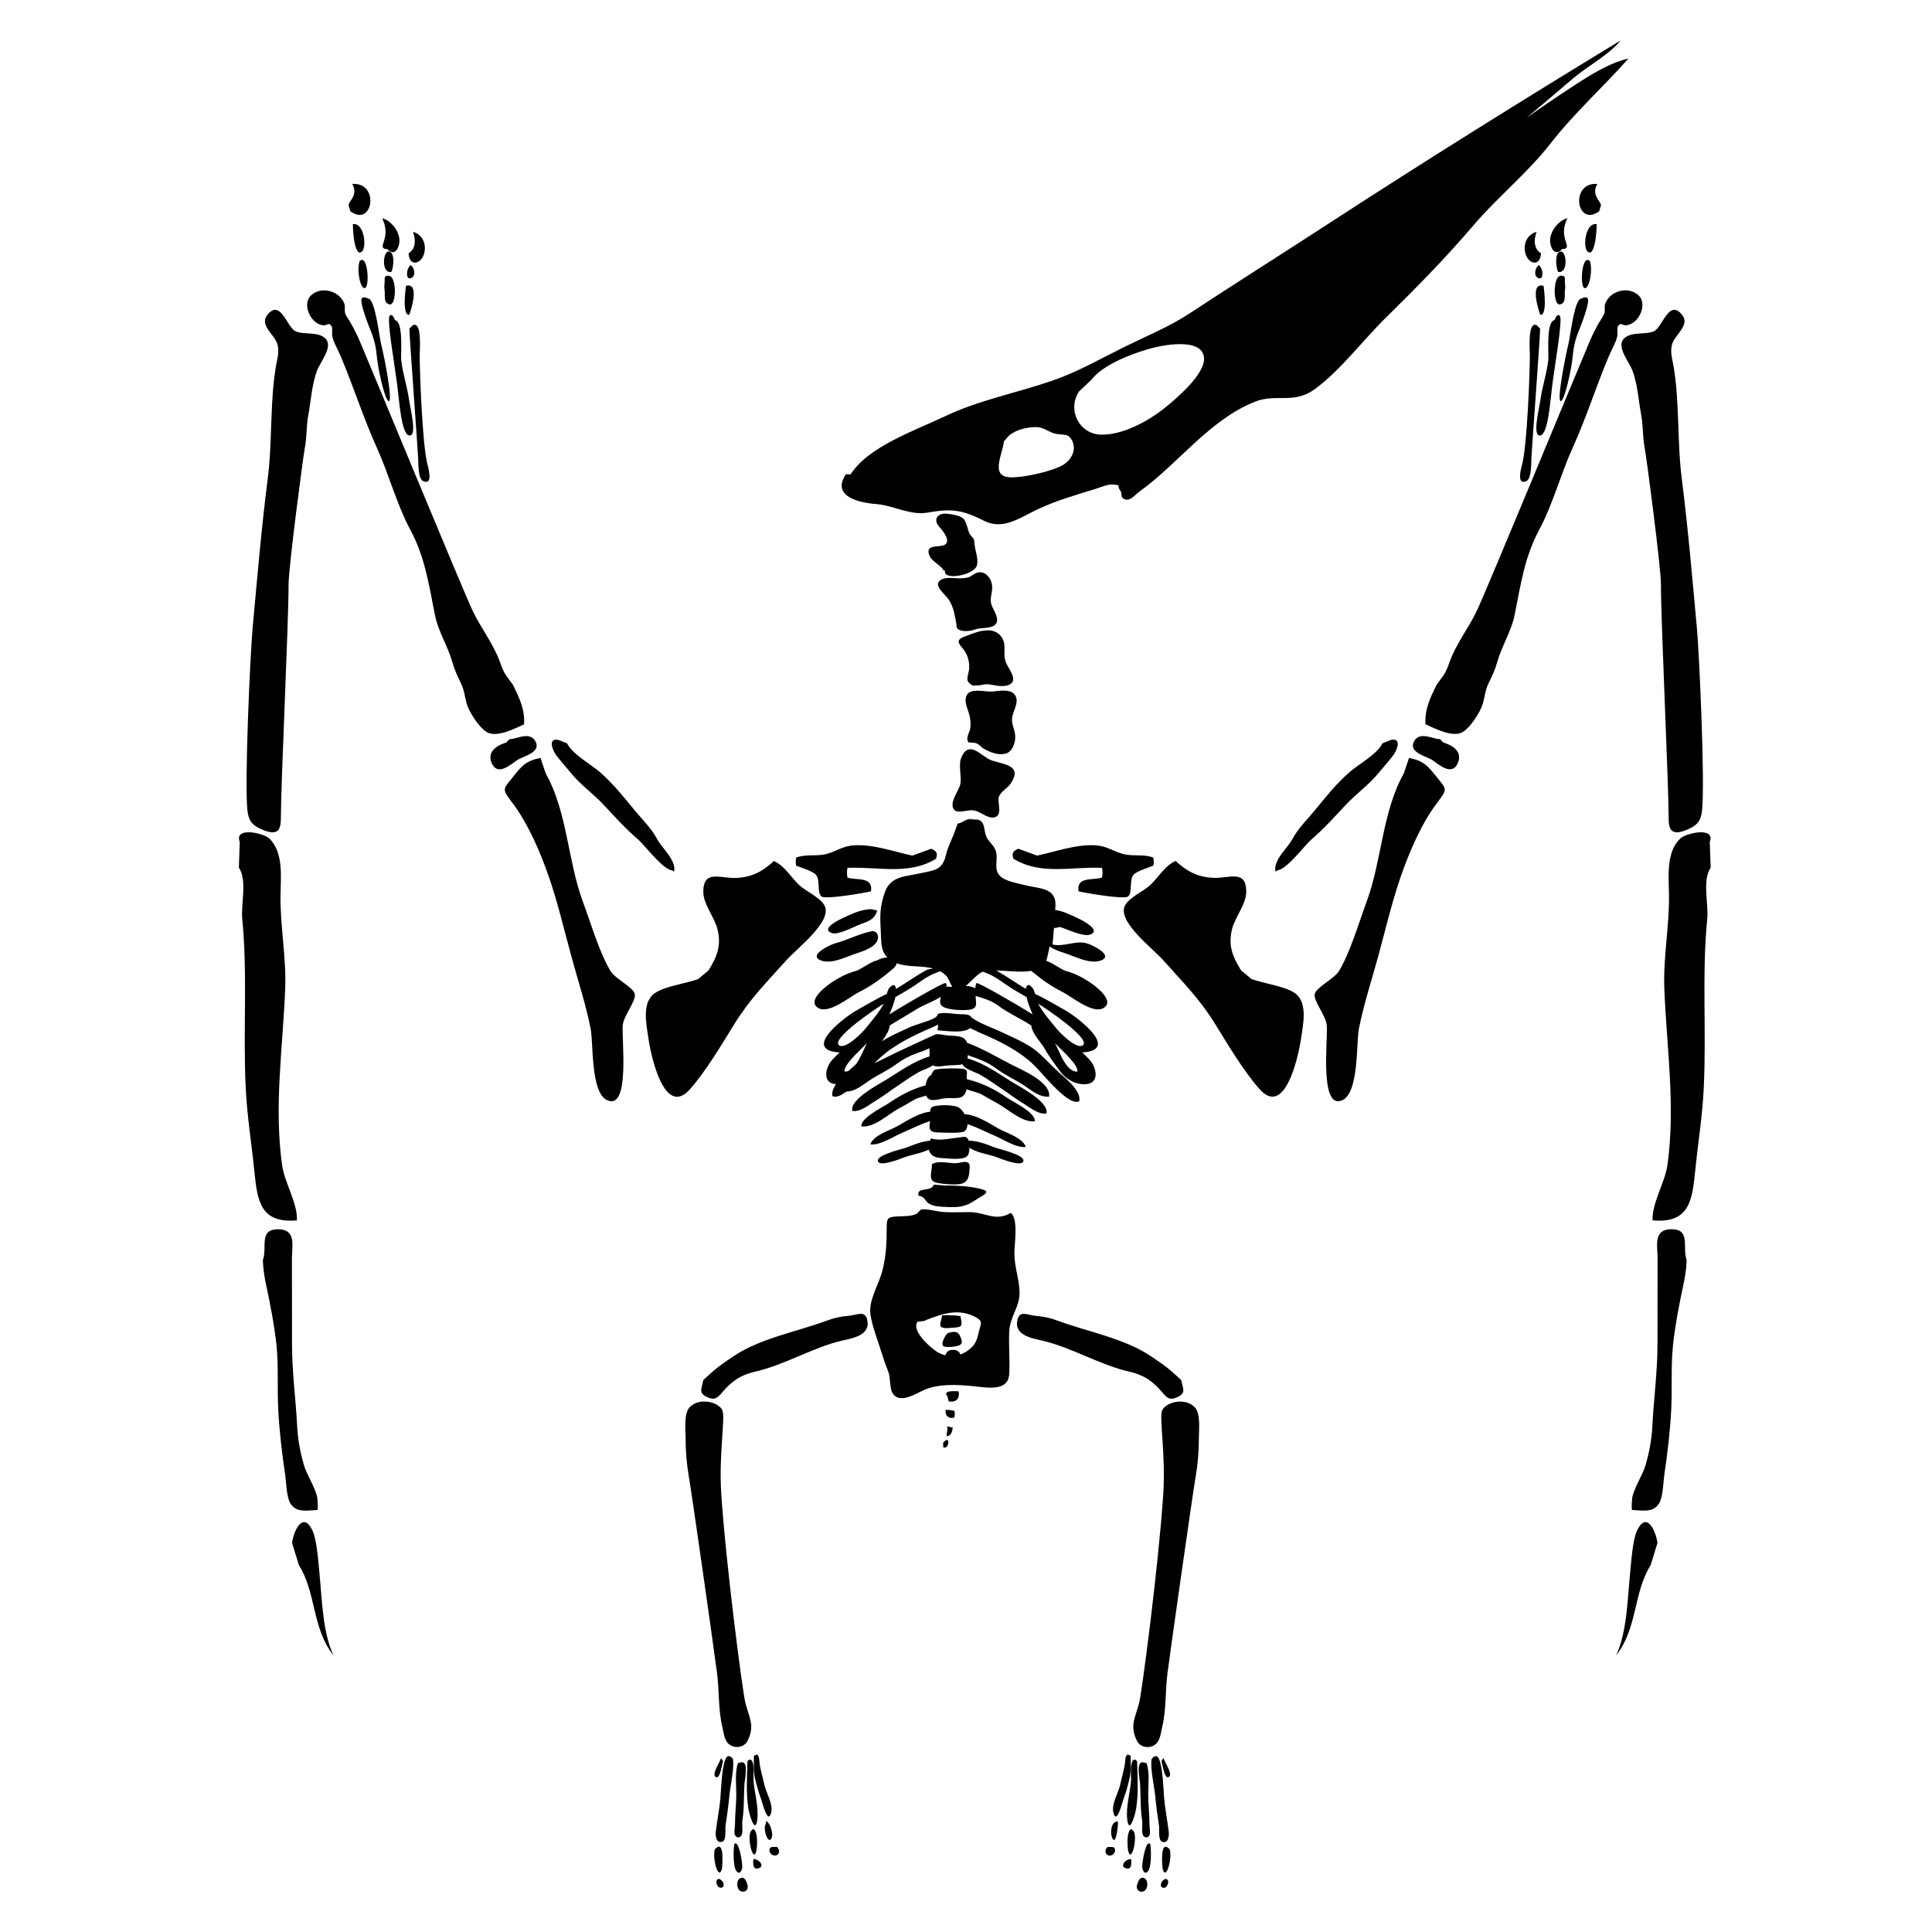<?xml version="1.0" encoding="UTF-8"?>
<!-- Uploaded to: ICON Repo, www.iconrepo.com, Generator: ICON Repo Mixer Tools -->
<svg fill="#000000" width="800px" height="800px" version="1.1" viewBox="144 144 512 512" xmlns="http://www.w3.org/2000/svg">
 <g>
  <path d="m354.98 373.4c-0.137-0.699-0.117-1.43 0.012-2.125 2.508-1.012 5.457-0.246 8.117-0.984 2.719-0.754 4.195-2.086 7.246-2.273 5.144-0.312 10.609 1.703 15.441 2.727l4.992-1.82c1.246 0.555 1.832 1.008 1.281 2.644-7.227 4.449-15.305 2.062-23.469 2.418-0.188 0.715-0.203 1.867 0 2.59 2.41 0.781 6.82-0.379 6.219 3.629-1.703 0.414-11.996 2.238-13.129 1.367-1.215-0.934-0.258-4.254-1.43-5.734-0.742-0.938-4.144-1.973-5.281-2.438zm-28.109 59.227c4.316-4.906 8.289-11.68 11.805-17.34 4.098-6.609 8.457-10.922 13.637-16.73 2.953-3.316 12.328-10.332 10.207-14.547-1.102-2.188-5.066-3.844-6.812-5.531-2.176-2.106-3.797-5.043-6.609-6.301-2.988 2.762-5.875 4.328-10.09 4.484-4.16 0.156-8.605-2.273-8.629 3.637-0.012 3.34 2.934 6.695 3.742 9.879 1.137 4.465-0.172 7.445-2.367 11.004l-2.727 2.277c-3.144 1.176-8.656 1.867-11.352 3.637-3.691 2.414-2.418 8.16-1.809 12.262 0.77 5.176 4.348 20.828 11.004 13.27zm-14.629-25.098c-0.262-1.879-5.231-4.098-6.488-6.254-3.023-5.144-5.09-12.41-7.269-18.262-4.039-10.867-4.133-23.895-9.875-34.074l-1.367-4.086c-3.863 0.785-4.988 2.09-7.266 4.992-2.766 3.527-3.094 3.055 0.004 7.18 4.004 5.332 7.152 12.711 9.418 19.176 2.379 6.797 4.152 14.43 6.039 21.312 1.754 6.402 3.738 12.445 5.074 19 0.781 3.848-0.059 17.094 4.438 19.07 6.106 2.695 3.742-16.227 4.086-19.887 0.242-2.512 3.461-6.324 3.207-8.168zm9.926-32.863c0.035 0 0.422 0.348 0.453 0.367 0.734-2.957-3.133-6.188-4.438-8.605-1.688-3.125-3.75-4.957-6.016-7.719-2.91-3.543-5.629-6.961-9.07-9.996-2.457-2.168-7.402-4.812-8.816-7.719l-2.273-0.906c-2.992-0.613-1.477 2.902-0.621 4.039 1.164 1.547 2.57 3.062 3.797 4.594 2.559 3.199 5.996 5.562 8.844 8.621 2.973 3.18 5.769 6.293 9.09 9.148 1.801 1.543 6.531 7.992 9.051 8.176zm-36.332-34.305c-1.531-2.68-5.32-0.316-6.766-0.504l-0.906 0.91c-2.324 0.719-5.188 2.316-3.863 5.453 1.457 3.426 4.711 0.691 6.59-0.68 1.566-1.16 6.754-2.012 4.945-5.18zm-2.949-4.402c0.238-3.988-1.25-6.977-2.91-10.402l-1.812-2.5c-0.855-1.199-1.246-2.469-1.758-3.859-1.805-4.816-4.918-8.676-7.098-13.23-2.613-5.457-26.215-62.746-30.023-71.695-0.711-1.664-1.527-3.246-2.398-4.766-0.473-0.836-1.113-1.582-1.414-2.508-0.242-0.754 0.051-1.758-0.215-2.5-1.16-3.25-5.742-4.727-8.59-2.434-2.949 2.371-0.293 7.801 2.902 8.137 1.293 0.137 1.41-0.938 2.277 0.211 0.344 0.457 0.082 2.133 0.215 2.734 0.402 1.773 1.496 3.508 2.215 5.219 3.426 8.117 5.965 16.277 9.594 24.289 3.203 7.059 5.211 14.895 8.902 21.809 3.953 7.402 4.891 14.637 6.535 22.707 0.84 4.141 3.426 8.207 4.555 12.258 0.594 2.133 1.34 3.68 2.312 5.684 0.887 1.828 0.977 3.523 1.531 5.453 0.609 2.125 3.543 6.781 5.738 7.668 2.656 1.055 6.957-1.148 9.441-2.273zm-41.285-112.82s-1.586-0.91-1.82 0.223c-0.227 1.137 1.355 5.629 2.43 8.227 0.992 2.402 1.43 4.394 1.664 6.977 0.289 3.215 2.152 11.773 3.176 11.738 1.023-0.031-0.977-10.777-2.102-15.371-0.457-1.883-1.547-11.688-3.348-11.793zm7.035 5.68s-0.57-1.93-1.367-1.137c-0.789 0.797 1.145 12.035 1.93 17.828 0.574 4.223 1.113 13.73 3.289 13.898 2.18 0.176 0.211-7.074-0.223-10.273-0.344-2.504-1.977-7.918-1.977-10.445 0.012-2.723 0.461-9.535-1.652-9.871zm4.766 1.359-0.906 0.906c0.105 3.758 2.125 30.48 2.324 34.465 0.059 1.23-0.086 5.324 1.355 5.961 2.676 1.18 1.352-3.492 1.09-4.488-1.367-5.273-2.047-24.762-2.047-28.898 0.004-1.488 0.66-9.07-1.816-7.945zm-12.699-9.836c1.238-0.273 0.84-7.934-0.922-7.426-0.488 0.141-0.453 0.227-0.453 0.227-0.879 2.375 0.137 7.477 1.375 7.199zm-3.188-16.957s0.02 6.074 1.484 7.445c2.492 0.988 1.988-7.949-1.484-7.445zm-0.684-3.41c6.035 4.457 7.883-7.785 0.488-7.231 1.785 2.918-1.059 4.734-0.941 5.644zm9.703 24.359c1.98 1.551 2.168-2.535 2.102-3.691-0.055-1.027-0.332-3.719-1.867-3.586-1.16 0.102-0.715 0.91-0.852 1.785 0.066 0.211 0.098 0.473 0.105 0.77l-0.105-0.766c0 0.012 0 0.016-0.004 0.023-0.105 0.613-0.082 1.797 0.066 2.523-0.059 1.227-0.059 2.469 0.555 2.941zm-0.621-5.508 0.004 0.016c0-0.012 0-0.012-0.004-0.016zm-0.449-9.988c-0.344 1.367 1.133 1.133 1.133 1.133 2.156 2.43 3.559-0.84 3.195-2.949-0.398-2.312-2.223-4.516-4.508-5.203 1.68 3.637 0.516 5.652 0.18 7.019zm6.996 18.582c0.508-1.367 2.832-8.641-0.867-7.684-0.004-0.004-1.188 8.012 0.867 7.684zm0.781-9.895c1.043-0.672 0.457-2.969-0.52-3.246l-0.453 0.68c-0.574 0.844-0.73 3.66 0.973 2.566zm3.176-6.422c0.629-2.422-0.465-5.004-2.973-5.652 1.559 4.402-1.168 5.652-1.168 5.652 0.148 3.637 3.348 3.012 4.141 0zm-8.668 4.926c0.574-1.367 0.945-5.211-0.699-5.379-1.648-0.172-2.016 6.074 0.699 5.379zm-34.082 147.9c4.328 1.77 4.769-0.371 4.769-3.406 0-8.746 2.039-51.445 2.039-61.762 0-4.363 3.797-33.379 4.312-36.109 0.543-2.871 0.387-5.828 0.91-8.629 0.734-3.965 0.934-8.113 2.316-11.809 0.852-2.277 4.332-6.34 2.273-8.457-1.965-2.016-5.699-0.926-7.996-1.988-2.266-1.047-3.93-8.68-7.43-4.336-2.137 2.648 1.605 5.043 2.504 7.394 0.836 2.195 0.098 4.219-0.281 6.449-0.543 3.285-0.812 6.609-0.988 9.934-0.352 6.539-0.312 13.113-1.145 19.617-1.668 13.074-2.781 26.312-4 39.508-0.641 6.891-2.188 41.031-1.387 48.379 0.305 2.754 1.156 4.012 4.102 5.215zm9.012 103.48c0.246-4.434-3.273-10.012-3.914-14.57-2.203-15.586 0.18-31.188 0.805-46.684 0.344-8.457-1.367-16.777-1.234-25.148 0.082-4.656 0.812-11.227-3.004-14.82-1.5-1.422-9.344-3.199-7.801 0.922l-0.227 6.812c2.281 3.535 0.488 9.488 0.898 13.645 1.438 14.59 0.168 29.977 0.922 44.945 0.367 7.375 1.562 14.629 2.273 21.805 0.805 8.133 1.672 13.902 11.281 13.094zm5.453 76.754c0.195-0.984 0.031-2.039-0.035-3.012-0.141-2.16-2.836-6.402-3.508-8.73-1.023-3.543-1.656-6.797-1.84-10.445-0.379-7.488-1.367-14.254-1.367-21.793 0-7.578-0.02-15.16-0.02-22.73 0-3.18 1.23-7.664-3.606-7.691-5.297-0.047-2.863 4.871-4.09 8.168 0 0 0 2.727 0.906 6.82 0.91 4.09 2.227 11.02 2.715 15.891 0.559 5.648 0.145 11.492 0.465 17.262 0.309 5.617 0.988 11.348 1.805 16.816 0.289 1.879 0.379 6.121 1.387 7.691 1.594 2.481 4.043 1.91 7.188 1.754zm-1.293 5.516c-2.398-5.113-4.836-0.629-5.453 3.184l1.82 5.906c4.606 7.316 3.457 16.691 9.141 23.902-2.848-6.156-3.008-14.699-3.68-21.633-0.273-2.773-0.695-8.945-1.828-11.359zm216.11-168.11c1.211-0.934 0.25-4.254 1.426-5.734 0.734-0.938 4.144-1.969 5.285-2.438 0.133-0.699 0.105-1.43-0.012-2.125-2.508-1.012-5.461-0.246-8.117-0.984-2.715-0.754-4.195-2.086-7.246-2.273-5.144-0.312-10.605 1.703-15.441 2.727l-4.992-1.82c-1.25 0.555-1.828 1.008-1.285 2.644 7.231 4.449 15.301 2.062 23.461 2.418 0.188 0.715 0.207 1.867 0 2.59-2.41 0.781-6.82-0.379-6.219 3.629 1.707 0.414 12.012 2.238 13.141 1.367zm44.027 25.496c-2.695-1.762-8.219-2.449-11.355-3.633l-2.727-2.277c-2.207-3.559-3.5-6.539-2.379-11.004 0.816-3.184 3.758-6.539 3.75-9.879-0.023-5.906-4.473-3.481-8.637-3.637-4.223-0.156-7.106-1.723-10.086-4.484-2.82 1.258-4.438 4.195-6.609 6.301-1.742 1.688-5.707 3.352-6.812 5.531-2.125 4.207 7.25 11.23 10.203 14.547 5.176 5.809 9.539 10.125 13.633 16.73 3.516 5.664 7.492 12.445 11.812 17.34 6.648 7.559 10.227-8.086 11.004-13.289 0.609-4.078 1.891-9.82-1.797-12.246zm30.426-62.215-1.367 4.086c-5.754 10.184-5.84 23.207-9.883 34.074-2.176 5.856-4.242 13.121-7.262 18.262-1.266 2.156-6.227 4.375-6.488 6.254-0.258 1.844 2.969 5.656 3.203 8.16 0.336 3.668-2.012 22.582 4.09 19.887 4.504-1.984 3.668-15.219 4.445-19.07 1.328-6.555 3.32-12.594 5.074-19 1.891-6.883 3.668-14.516 6.035-21.312 2.262-6.457 5.406-13.844 9.418-19.176 3.098-4.121 2.769-3.652 0.012-7.18-2.297-2.891-3.426-4.199-7.277-4.984zm-16.789 12.484c2.84-3.055 6.277-5.422 8.836-8.621 1.238-1.531 2.637-3.047 3.809-4.594 0.855-1.137 2.379-4.656-0.621-4.039l-2.273 0.906c-1.41 2.906-6.359 5.551-8.828 7.719-3.438 3.031-6.152 6.453-9.062 9.996-2.262 2.762-4.316 4.594-6.012 7.719-1.309 2.418-5.176 5.652-4.438 8.605 0.031-0.02 0.414-0.367 0.453-0.367 2.519-0.18 7.246-6.629 9.047-8.176 3.32-2.859 6.109-5.969 9.09-9.148zm25.867-16.574-0.91-0.91c-1.449 0.188-5.238-2.176-6.769 0.504-1.805 3.168 3.375 4.019 4.941 5.176 1.879 1.371 5.141 4.106 6.594 0.68 1.344-3.133-1.535-4.731-3.856-5.449zm46.32-110.36c0.875-1.148 0.984-0.07 2.277-0.211 3.203-0.336 5.848-5.762 2.906-8.137-2.84-2.293-7.441-0.812-8.594 2.434-0.262 0.734 0.023 1.742-0.215 2.5-0.301 0.926-0.941 1.676-1.414 2.508-0.867 1.523-1.688 3.102-2.394 4.766-3.812 8.953-27.414 66.242-30.039 71.695-2.176 4.559-5.285 8.414-7.082 13.23-0.523 1.391-0.906 2.66-1.762 3.859l-1.812 2.5c-1.668 3.43-3.144 6.414-2.91 10.402 2.488 1.129 6.797 3.332 9.441 2.262 2.195-0.887 5.129-5.543 5.738-7.668 0.555-1.93 0.648-3.621 1.535-5.453 0.973-2 1.727-3.551 2.312-5.684 1.133-4.051 3.707-8.117 4.566-12.258 1.633-8.07 2.578-15.305 6.523-22.707 3.703-6.918 5.699-14.75 8.906-21.809 3.637-8.012 6.172-16.172 9.594-24.289 0.727-1.707 1.812-3.445 2.211-5.219 0.133-0.594-0.137-2.266 0.211-2.723zm-15.207 19.91c1.012 0.035 2.883-8.523 3.168-11.738 0.23-2.59 0.672-4.578 1.668-6.977 1.066-2.602 2.648-7.09 2.422-8.227-0.227-1.133-1.82-0.223-1.82-0.223-1.797 0.105-2.887 9.91-3.34 11.793-1.109 4.594-3.117 15.336-2.098 15.371zm-5.449 9.098c2.18-0.176 2.715-9.68 3.293-13.898 0.777-5.789 2.727-17.027 1.918-17.828-0.785-0.789-1.367 1.137-1.367 1.137-2.109 0.336-1.652 7.148-1.652 9.875 0 2.523-1.629 7.941-1.98 10.445-0.418 3.195-2.394 10.441-0.211 10.27zm-3.68 12.102c1.441-0.629 1.301-4.731 1.359-5.961 0.195-3.984 2.223-30.707 2.328-34.465l-0.91-0.906c-2.469-1.125-1.812 6.457-1.812 7.949 0 4.137-0.684 23.625-2.039 28.898-0.273 0.992-1.602 5.664 1.074 4.484zm16.844-58.359s0.031-0.086-0.453-0.227c-1.762-0.516-2.16 7.152-0.926 7.426 1.242 0.27 2.254-4.832 1.379-7.199zm1.824-9.766c-3.481-0.504-3.981 8.434-1.492 7.445 1.465-1.371 1.492-7.445 1.492-7.445zm1.129-4.996c0.109-0.906-2.727-2.731-0.945-5.644-7.394-0.555-5.543 11.688 0.492 7.231zm-9.531 20.477v-0.023l-0.105 0.766c0.012-0.297 0.047-0.559 0.105-0.77-0.133-0.875 0.312-1.684-0.852-1.785-1.535-0.133-1.809 2.559-1.867 3.586-0.066 1.152 0.117 5.246 2.106 3.691 0.613-0.48 0.609-1.715 0.551-2.938 0.137-0.723 0.168-1.91 0.062-2.527zm0-0.039c0 0.004 0 0.004-0.004 0.016h0.004zm-3.883-11.809c-0.359 2.109 1.043 5.379 3.195 2.949 0 0 1.48 0.23 1.148-1.133-0.352-1.367-1.516-3.379 0.172-7.023-2.285 0.691-4.109 2.894-4.516 5.207zm-2.668 20.402c2.051 0.328 0.875-7.684 0.875-7.684-3.703-0.961-1.383 6.32-0.875 7.684zm-0.262-13.137c-0.973 0.277-1.57 2.574-0.523 3.246 1.703 1.09 1.547-1.723 0.969-2.562zm-3.688-3.18c0.785 3.012 3.988 3.633 4.141 0 0 0-2.727-1.25-1.168-5.652-2.512 0.652-3.609 3.231-2.973 5.652zm9.363-0.453c-1.652 0.172-1.281 4.012-0.711 5.379 2.734 0.695 2.356-5.551 0.711-5.379zm19.023 31.562c1.387 3.699 1.582 7.844 2.324 11.809 0.523 2.801 0.363 5.758 0.91 8.629 0.52 2.731 4.312 31.746 4.312 36.109 0 10.316 2.039 53.016 2.039 61.762 0 3.031 0.438 5.168 4.769 3.406 2.949-1.203 3.797-2.465 4.09-5.211 0.801-7.352-0.734-41.488-1.375-48.379-1.223-13.195-2.344-26.441-4.004-39.508-0.828-6.504-0.781-13.074-1.148-19.617-0.18-3.32-0.441-6.644-0.988-9.934-0.363-2.231-1.117-4.258-0.281-6.449 0.902-2.352 4.637-4.746 2.504-7.394-3.5-4.344-5.164 3.289-7.441 4.336-2.293 1.062-6.035-0.023-7.992 1.988-2.051 2.117 1.426 6.176 2.281 8.453zm20.719 131.71-0.23-6.812c1.547-4.117-6.293-2.344-7.801-0.922-3.812 3.598-3.082 10.168-3.008 14.82 0.133 8.375-1.57 16.688-1.23 25.148 0.621 15.488 3.008 31.094 0.805 46.684-0.648 4.543-4.172 10.137-3.918 14.57 9.617 0.812 10.484-4.953 11.289-13.105 0.715-7.164 1.898-14.426 2.262-21.801 0.746-14.973-0.52-30.355 0.926-44.945 0.406-4.152-1.375-10.105 0.906-13.637zm-10.445 95.836c-4.84 0.031-3.613 4.516-3.613 7.691 0 7.57-0.031 15.156-0.031 22.73 0 7.543-0.984 14.309-1.359 21.793-0.188 3.664-0.816 6.902-1.84 10.445-0.672 2.328-3.367 6.578-3.512 8.73-0.059 0.961-0.23 2.019-0.031 3.012 3.148 0.156 5.598 0.727 7.184-1.762 1.008-1.578 1.113-5.824 1.387-7.703 0.816-5.473 1.5-11.199 1.797-16.816 0.312-5.762-0.102-11.613 0.473-17.25 0.488-4.887 1.805-11.812 2.715-15.898 0.91-4.086 0.91-6.816 0.91-6.816-1.219-3.293 1.215-8.203-4.078-8.156zm-9.086 79.922c-1.137 2.414-1.562 8.586-1.824 11.355-0.68 6.934-0.836 15.477-3.672 21.633 5.688-7.211 4.527-16.586 9.133-23.902l1.809-5.906c-0.609-3.809-3.051-8.293-5.445-3.18zm-169.8-148.49c2.711 1.492 5.219 3.324 7.871 4.883 0.109-0.945 0.578-1.578 1.691-0.352 0.371 0.414 0.559 1.02 0.711 1.648 0.059 0.031 0.105 0.059 0.168 0.09 2.727 1.289 5.203 2.805 7.836 4.266 2.488 1.371 13.77 9.586 5.977 11.023-0.492 0.09-0.973 0.125-1.465 0.137 0.699 0.66 1.367 1.34 2 2.023 1.688 1.82 2.625 5.836-0.562 6.348-2.984 0.473-5.844-1.289-7.488-3.582-1.328-1.855-2.832-3.797-3.91-5.785-0.812-1.492-3.367-4.016-3.535-6.125-2.273-1.477-4.977-2.762-7.269-4.227-2.082-1.34-2.434-2.188-7.473-3.598v0.266c0 1.055 0.5 2.41-0.516 3.019-1.367 0.828-5.629 0.395-7.129-0.012-1.996-0.539-1.953-1.664-1.582-3.062-1.934 1.293-4.602 2.133-6.586 3.394-2.293 1.465-4.684 2.75-6.961 4.227-0.105 1.359-1.109 2.856-2.047 4.168 2.207-1.414 4.82-2.519 7.16-3.621 2.316-1.098 7.578-2.121 7.578-3.496v-0.066c0-0.023 0.09-0.035 0.152-0.055 0.273-0.168 0.816-0.188 0.816-0.188 1.426-0.176 3.043 0.145 4.418 0.238 1.641 0.105 3.043-0.141 3.602 0.918 2.359 1.648 5.734 2.785 8.328 4.012 2.727 1.293 5.801 2.574 8.219 4.348 1.965 1.449 3.793 3.508 5.562 5.188 1.809 1.723 4.039 3.367 5.457 5.402 0.672 0.941 1.199 2.023 0.996 3.211-1.984 1.055-5.848-3.023-7.168-4.352-1.891-1.914-3.465-3.965-5.453-5.789-3.723-3.414-8.867-5.953-13.418-7.871-0.992-0.43-2.004-0.941-2.891-1.367-1.699 1.516-6.488 0.715-8.664 0.578 0.125-0.48 0.195-0.984 0.191-1.5-0.637 0.312-1.309 0.629-1.977 0.922-4.555 1.918-9.691 4.457-13.422 7.871-0.516 0.473-1.004 0.953-1.477 1.457 0.906-0.441 1.707-0.82 2.277-1.113 4.41-2.273 13.598-6.402 13.598-6.402 0.832-0.5 2.203 0.09 4.027 0.176 2.434 0.137 4.035 0.191 4.644 1.918 4.019 1.461 7.769 3.727 11.543 5.664 2.766 1.422 10.785 4.727 10.184 8.613-2.731 0.125-4.551-1.613-6.793-3.078-2.215-1.445-4.656-2.519-6.793-4.09-1.84-1.367-3.523-2.227-5.652-3.012-0.812-0.312-1.57-0.539-2.273-0.836-0.031 0.328-0.086 0.621-0.152 0.867 4.438 1.238 8.055 3.914 11.934 6.309 1.996 1.23 9.73 5.195 9.035 8.281-2.195 0.367-4.473-1.668-6.277-2.742-2.016-1.199-3.797-2.637-5.754-3.914-1.883-1.238-3.664-2.57-5.652-3.668-1.223-0.672-3.891-1.324-4.606-2.727-0.832 0.281-2.012 0.227-3.586 0.312-1.512 0.082-3.16 0.629-4.203-0.02-1.109 0.777-2.793 1.27-3.688 1.762-2.004 1.098-3.777 2.414-5.664 3.668-1.949 1.273-3.734 2.707-5.754 3.914-1.805 1.066-4.082 3.102-6.277 2.734-0.695-3.078 7.039-7.039 9.035-8.281 3.727-2.301 7.219-4.863 11.426-6.156 0-0.742 0.051-1.523-0.07-2.18-0.918 0.559-2.019 0.871-3.215 1.309-2.125 0.785-3.797 1.652-5.652 3.031-2.133 1.559-4.566 2.625-6.781 4.082-2.109 1.379-3.848 3.023-6.324 3.082-1.34 1.004-2.742 1.703-3.691 1.184-0.203-1.152 0.312-2.215 0.957-3.152-0.16-0.012-0.316-0.031-0.48-0.051-3.195-0.516-2.238-4.516-0.555-6.348 0.645-0.699 1.32-1.367 2.004-2.023-0.48-0.012-0.961-0.055-1.457-0.137-7.805-1.438 3.481-9.652 5.977-11.023 2.629-1.461 5.106-2.977 7.828-4.266 0.059-0.031 0.117-0.059 0.172-0.09 0.145-0.629 0.332-1.234 0.707-1.641 1.117-1.23 1.57-0.598 1.691 0.348 2.797-1.641 5.43-3.602 8.316-5.129l1.508-0.289c-0.238-0.066-0.48-0.121-0.711-0.172-3.062-0.629-6.141-0.16-8.938-1.238-0.012 0.977-1.664 2.039-2.629 2.84-2.266 1.883-4.727 3.496-7.406 4.852-2.41 1.219-8.117 6.086-10.941 4.051-2.707-1.949 2.328-5.727 3.953-6.769 2.137-1.359 3.727-2.207 6.277-2.934 1.246-0.359 4.062-2.551 5.488-2.742 0.898-0.488 1.844-0.84 2.832-0.789-1.961-1.93-1.605-4.566-1.797-7.664-0.227-3.672-0.133-6.168 1.137-9.715 1.508-4.211 5.387-4.062 9.082-4.902 3.703-0.832 6.086-0.719 7.031-4.742 0.707-2.977 1.477-3.488 3.148-8.523h0.16c0.898 0 2.07-1.309 3.391-1.176 0.492 0.051 1.496 0.082 1.586 0.051l-2.438 0.215 2.555-0.105c2.137 0.379 1.641 2.996 2.332 4.481 0.836 1.789 2.293 2.387 2.664 4.379 0.379 2.117-0.68 4.277 0.898 5.981 1.438 1.543 4.676 1.996 6.602 2.504 3.727 0.988 8.367 0.594 8.172 5.422-0.016 0.383-0.039 0.805-0.07 1.176 2.254 0.312 4.312 1.422 6.398 2.387 1.062 0.5 5.828 3.027 2.891 4.141-1.762 0.66-6.031-1.336-7.715-1.93-0.695-0.242-1.32 0.379-1.883 0.117-0.109 0.855-0.246 3.379-0.398 4.231 0.266 0-0.02 0.145-0.035 0.207 3.043 0.715 6.051-1.113 9.004-0.336 1.551 0.406 7.5 3.301 3.738 4.609-2.902 1.012-6.871-1.168-9.531-2-1.023-0.324-2.715-0.883-3.953-1.758-0.02 0.082-0.031 0.16-0.051 0.242-0.301 1.5-0.516 2.66-0.863 3.562 1.5 0.414 4.031 2.352 5.184 2.684 2.555 0.727 4.137 1.578 6.273 2.938 1.621 1.043 6.66 4.82 3.953 6.769-2.832 2.035-8.531-2.832-10.941-4.051-2.684-1.355-5.144-2.973-7.41-4.852-0.309-0.25-0.68-0.527-1.047-0.82-0.316 0.051-0.672 0.098-1.047 0.133-2.652 0.25-5.465-0.18-8.199-0.227zm-41.574 19.867c1.699 1.055 6.016-3.371 6.867-4.398 1.707-2.106 3.606-4.266 4.906-6.66-0.059 0.031-0.121 0.066-0.18 0.105-1.402 0.82-14.18 9.336-11.594 10.953zm6.941 0.145c0.086-0.168 0.215-0.434 0.387-0.766-0.125 0.125-0.262 0.266-0.383 0.383-1.336 1.449-5.883 5.344-5.551 7.184 0.379 0 0.734-0.082 1.066-0.215 0.676-0.598 1.352-1.188 1.988-1.785 1.117-1.551 1.914-3.641 2.492-4.801zm23.016-15.723c-0.629-0.816-0.957-2.082-1.5-2.719-0.492-0.574-1.102-1.023-1.762-1.375-0.828 0.359-1.691 0.648-2.316 0.961-1.512 0.75-2.68 1.598-4.055 2.562-1.734 1.215-3.594 2.266-5.461 3.32-0.344 1.492-0.926 3.102-1.621 4.606 4.805-3.027 14.359-8.504 14.883-8.309 0.523 0.195 0.203 0.891 0.203 0.891l0.367 0.074c0.363 0.027 0.797 0.02 1.262-0.012zm27.559 15.34c-0.117-0.117-0.258-0.258-0.387-0.383 0.172 0.332 0.312 0.598 0.395 0.766 1.02 2.023 2.672 6.856 5.559 6.801 0.32-1.844-4.227-5.731-5.566-7.184zm-4.648-10.727c-0.059-0.039-0.117-0.074-0.176-0.105 1.301 2.41 3.199 4.566 4.914 6.66 0.848 1.031 5.16 5.453 6.863 4.398 2.582-1.605-10.203-10.121-11.602-10.953zm-8.715-5.184c-1.371-0.957-2.539-1.805-4.062-2.562-0.543-0.277-1.293-0.539-2.019-0.84-1.496 0.523-3.043 2.551-4.574 3.773 0.785 0.035 1.547 0.16 2.223 0.488 0.117 0.059 0.223 0.105 0.324 0.152 0 0 0.035-1.062 0.309-1.391 0.273-0.328 10.082 5.289 14.887 8.309-0.695-1.5-1.281-3.113-1.621-4.606-1.879-1.055-3.746-2.109-5.465-3.324zm1.281-53.289c3.234-4.871-1.867-4.988-5.164-6.141-2.559-0.898-5.762-5.562-7.891-0.848-0.922 2.031 0.047 4.82-0.289 7.031-0.273 1.844-3.438 5.375-1.449 7.125 0.379 0.336 1.184 0.289 1.676 0.262 1.336-0.086 2.57-0.578 3.965-0.121 1.426 0.469 3.129 1.988 4.727 1.691 2.488-0.465 0.711-4.074 1.301-5.559 0.523-1.293 2.301-2.219 3.125-3.441zm1.098-23.465c-1.188-1.641-4.125-1.09-5.824-0.902-1.82 0.203-5.664-1.008-6.832 0.797-1.047 1.605 0.16 3.777 0.57 5.34 0.277 1.047 0.43 2.484 0.25 3.633-0.156 1.039-1.219 2.57-0.57 3.406l-0.117 0.227c0.961 0.309 1.945-0.051 2.812 0.598 0.707 0.52 1.023 0.926 1.824 1.359 1.551 0.836 3.586 1.605 5.473 1.09 1.719-0.473 2.422-2.66 2.5-4.176 0.105-2.016-1.176-3.602-0.789-5.562 0.34-1.75 1.922-4.106 0.703-5.809zm-3.688-15.543c-2.43-3.055-7.055-0.918-9.969 0.223-2.621 1.023-0.453 2.371 0.453 3.863 0.871 1.422 1.215 3.102 1.047 4.766-0.086 0.84-0.629 2.133-0.367 2.953 0.191 0.594 1.465 1.57 2.047 1.25l-0.336-0.227c0.676 0.539 2.422-0.125 3.293-0.117 1.078 0.016 2.117 0.344 3.18 0.449 1.828 0.188 4.574-0.141 3.719-2.719-0.676-2.004-2.023-3.008-2.141-5.223-0.094-1.977 0.344-3.629-0.926-5.219zm-12.465-6.473c0.172 0.648 0.676 3.309 0.676 3.406v0.336c0 1.566 3.023 1.664 5.008 0.91 1.426-0.543 4.109-0.109 5.246-1.25 1.289-1.289-0.211-3.473-0.781-4.746-0.891-1.98-0.023-3.184-0.02-5.141 0.016-1.898-1.391-4.277-3.637-3.981-0.973 0.125-1.633 0.926-2.508 1.258-0.766 0.293-1.867 0.328-2.727 0.332-1.512 0.004-4.156-0.543-5.254 0.875-1.043 1.355 1.684 3.426 2.492 4.606 0.754 1.109 1.172 2.117 1.504 3.394zm-2.832-17.602c-1.477 0.492-4.606-0.207-3.785 2.383 0.629 1.988 2.996 2.602 3.914 4.301 0.207 0.016 0.109-0.121 0.203-0.215l0.117 0.453c-0.176 2.43 7.977 0.91 8.488-1.727 0.395-2.023-0.539-3.742-0.656-5.652-0.09-1.484-0.312-1.301-1.137-2.359-0.516-0.66-0.613-1.715-0.926-2.519-0.336-0.883-0.48-1.594-1.336-2.074-1.16-0.648-2.695-0.863-3.977-0.988-2.394-0.238-3.734 1.531-1.93 3.516 0.949 1.055 3.441 4.082 1.023 4.883zm-25.781-18.887 1.223 0.074c4.621-7.371 17.215-11.688 24.945-15.375 9.062-4.324 19-6.195 28.43-9.438 6.777-2.324 12.938-5.894 19.441-9.098 5.668-2.793 11.551-5.164 17.035-8.77 12.281-8.07 24.816-15.977 37.246-24.059 25.297-16.449 51.047-32.512 76.988-48.285-3.203 3.949-8.699 6.731-12.625 10.078-4.121 3.512-8.246 7.031-12.379 10.504 4.098-2.977 8.348-5.793 12.543-8.543 4.262-2.793 9.594-6.144 14.5-7.211-6.742 7.602-14.297 14.359-20.695 22.57-6.109 7.828-13.875 14.008-20.289 21.531-7.34 8.609-15.203 16.621-23.305 24.574-6.07 5.953-11.965 13.898-18.809 18.918-5.606 4.102-10.156 1.074-15.891 3.344-12.082 4.781-20.504 16.641-30.586 23.797-0.91 0.645-2.293 2.43-3.586 2.133-1.754-0.402-0.836-1.531-1.496-2.394-1.094-1.422 0.559-1.387-1.996-1.594-1.395-0.109-3.211 0.734-4.481 1.129-5.152 1.586-10.297 3.066-15.074 5.269-4.695 2.168-9.367 5.773-14.367 3.289-5.906-2.941-8.625-3.406-15.039-2.266-4.758 0.848-9.02-1.879-13.836-2.258-4.426-0.344-11.898-2.008-7.898-7.922zm67.672-10.457c5.715 0.074 12.289-3.508 16.715-7.019 2.856-2.273 10.965-9.09 10.488-13.438-0.598-5.477-11.375-3.215-14.746-2.231-4.758 1.387-12.051 4.191-15.07 8.113l-3.293 3.113c-3.231 4.879 0.043 11.379 5.906 11.461zm-24.074 11.305c3.445 0.121 11.273-1.617 14.113-3.394 1.82-1.148 3.246-3.512 2.434-5.789-1.008-2.863-2.746-1.793-5.019-2.484-1.785-0.535-2.836-1.77-5.285-1.641-2.246 0.117-4.637 0.699-6.551 2.144l-1.426 1.617c-0.473 3.828-3.723 9.352 1.734 9.547zm-24.371 190.36c1.883 0.367 1.484 1.254 2.731 2.086 1.133 0.762 2.867 0.84 4.266 0.902 3.414 0.168 5.336 0.082 8-1.758 2.492-1.707 4.977-2.348 0.406-3.246-2.777-0.551-5.562-0.68-8.637-0.68l-2.715-0.223c-0.715 2.07-4.66 0.473-4.051 2.918zm24.031 47.27c-0.289 4.805-6.004 3.562-9.773 3.195-3.988-0.395-8.734-0.629-12.48 0.898-2.191 0.902-6.812 4.121-8.691 0.926-0.789-1.352-0.469-4.047-1.129-5.688-0.691-1.723-1.238-3.281-1.754-4.996-0.961-3.188-2.504-6.906-2.961-10.211-0.508-3.656 2.223-7.871 3.133-11.355 1.004-3.844 1.195-7.309 1.184-11.359-0.004-2.742 0.176-3.039 2.953-3.176 1.891-0.102 3.344 0.023 4.992-0.684l1.137-1.137c2.098-0.246 4.242 0.594 6.359 0.68 2.109 0.09 4.242 0.012 6.359 0 4.473-0.012 6.887 2.625 11.117 0.207 2.023 1.719 0.922 8.09 0.922 10.688 0 3.844 1.402 7.113 1.367 10.688-0.039 3.582-2.539 6.238-2.727 9.98-0.191 3.762 0.211 7.57-0.008 11.344zm-9.293-15.266c-3.531-1.742-7.082-1.098-10.41 0.105-0.867 0.316-2.062 0.707-2.777 1.09l-1.82 0.227c-1.598 2.246 2.691 6.121 4.492 7.492 0.902 0.695 1.859 1.145 2.836 1.379 0.262-0.48 0.535-1.062 0.988-1.238 0.594-0.246 1.805-0.266 2.328 0.105 0.449 0.324 0.645 0.645 0.68 0.938 1.059-0.363 2.07-0.984 2.977-1.859 1.473-1.395 1.57-2.805 2.047-4.555 0.559-2.051 0.98-2.543-1.34-3.684zm-7.055 20.039-0.453 0.449c0.402 0.551 0.645 1.25 0.727 2.004 1.891 0.453 3.102-0.734 2.648-2.648-0.992-0.047-2.625-0.082-2.922 0.195zm-0.516 4.766v0.441c0 1.258 1.027 1.898 2.266 1.566 0.23-0.457 0.203-1.219 0.098-1.75-0.695-0.273-2.363-0.355-2.363-0.258zm-0.391 8.395-0.227 0.238c-0.086 0.395-0.004 0.938 0.031 1.328 1.117 0.105 1.379-0.848 1.301-1.789-0.613-0.523-0.672-0.102-1.105 0.223zm1.137-4.082-0.344 0.117c0.277 0.891-0.23 1.613-0.102 2.481 1.16 0.117 1.598-1.512 1.559-2.352-0.406 0.051-0.828-0.039-1.113-0.246zm-1.715-29.406v0.23c0 0.691-0.734 2.039-0.312 2.699 0.418 0.648 2.156 0.441 2.762 0.383 0.574-0.047 2.031-0.055 2.469-0.449 0.586-0.523 0.066-1.828 0.02-2.625-1.449-0.371-3.969-0.238-4.938-0.238zm1.484 4.766c-0.621 0.508-1.777 2.676-1.164 3.324 0.551 0.578 3.246 0.188 3.914-0.012 1.613-0.469 0.996-1.641 0.422-2.856-0.738-1.566-3.172-0.457-3.172-0.457zm-23.008-108.44c2.144-0.762 3.715-1.293 4.367-3.586-0.262-0.105-0.551-0.191-0.828-0.203l-0.684-0.172c-2.766 0.016-5.215 1.246-7.672 2.387-1.074 0.504-5.84 2.805-2.891 3.926 1.746 0.66 6.023-1.754 7.707-2.352zm3.047 1.828c0.031 0.004 0.059 0.012 0.09 0.012 0.02 0 0.039-0.004 0.059-0.012zm-13.473 7.84c2.902 1.012 6.883-1.168 9.539-2 1.824-0.574 5.793-1.91 5.453-4.473-0.125-0.934-0.68-1.254-1.422-1.352-3.324 0.586-6.609 2.371-9.82 3.219-1.559 0.402-7.512 3.301-3.75 4.606zm56.578 42.547c0.172-2.293-5.633-5.008-7.281-6.141-3.438-2.352-6.676-4.004-10.777-4.992-0.145-0.902 0.5-2.301-0.578-2.648s-7.285-0.223-7.91 0.188c-0.625 0.406-0.906 1.367-0.906 1.367-0.801 0.297-1.316 1.465-1.5 2.727-3.621 1.012-6.609 2.562-9.754 4.727-1.652 1.133-7.453 3.848-7.285 6.141 3.258 0.52 7.184-3.246 9.891-4.699 1.473-0.789 2.797-1.551 4.219-2.387 0.734-0.441 2-0.711 3.09-1.062 0.066 0.176 0.133 0.328 0.211 0.453 0.945 1.465 3.375 0.301 5.219 0.227 2.609-0.105 4.394 0.539 5.211-2.047 0.035-0.105 0.051-0.215 0.074-0.324 1.195 0.543 3.027 0.836 3.984 1.391 1.414 0.84 2.746 1.586 4.211 2.387 2.703 1.461 6.625 5.211 9.883 4.695zm-2.379 6.82c-0.969-2.519-5.133-3.629-7.297-4.875-2.422-1.391-5.918-3.684-8.934-3.785-0.539-0.973-1.293-1.773-2.039-1.988-2.469-0.746-6.109-0.289-6.625 0.086-0.516 0.371-0.457 1.246-0.457 1.246-2.934 0.25-6.242 2.414-8.578 3.758-2.176 1.254-6.34 2.352-7.305 4.871 2.481 0.398 6.191-2.117 8.5-3.066 2.402-1.004 5.094-2.445 7.344-3.062-0.246 1.699-0.52 2.961 2.133 2.992 1.109 0.012 6.379 0.336 7.109-0.387 0.473-0.48 0.664-1.129 0.664-1.82 2.176 0.66 4.727 2.016 6.996 2.973 2.309 0.938 6.016 3.449 8.488 3.059zm-0.648 3.582c-0.031-1.57-6.504-3.008-7.637-3.438-2.293-0.898-4.336-1.734-6.852-1.809-0.641-1.379-1.012-0.992-2.68-0.816-2.133 0.215-5.25 0.977-7.266 0.227l-0.371 0.621c-2.195 0.207-4.07 0.973-6.141 1.785-1.125 0.43-7.598 1.859-7.633 3.441-0.035 2.023 6.191-0.52 7.164-0.883 1.637-0.605 4.574-1.078 6.34-1.996 0.359 1.559 1.641 2.203 3.594 2.262 1.684 0.059 5.652 0.707 6.758-0.734 0.238-0.312 0.395-1.195 0.434-2.051 1.512 1.281 5.215 1.797 7.133 2.516 0.969 0.363 7.195 2.906 7.156 0.875zm-79.789 150.17c0.406 1.691 0.488 3.863 2.172 4.828 1.547 0.898 3.707 0.469 4.539-1.246 2.004-4.152 0.332-6.062-0.648-10.172-0.715-2.973-5.039-35.734-6.34-54.957-0.742-10.934 1.199-20.73 0.227-22.516-1.184-2.176-6.086-3.305-8.602-0.711-1.617 1.676-1.094 6.109-1.09 8.238 0.004 3.32 0.262 6.648 0.82 9.93 0.992 5.801 6.691 45.953 7.5 52.238 0.621 4.82 0.305 9.707 1.422 14.367zm33.559-109c-2.246 0.215-3.82 0.523-5.906 1.305-7.883 2.926-17.645 4.66-24.695 9.422-1.898 1.285-3.82 2.555-5.5 4.031l-2.5 2.266c-0.422 2.242-1.375 3.387 0.918 4.488 2.047 0.984 2.793 0.332 4.137-1.266 2.465-2.922 4.856-4.57 8.672-5.438 7.941-1.797 15.145-6.367 23.07-8.227 2.746-0.648 7.723-1.387 6.586-5.68-0.641-2.348-2.648-1.105-4.781-0.902zm-35.199 122.29c1.094 0.43 1.621-3.809 1.82-4.316l-0.562-0.797c0.223 0.434-2.82 4.504-1.258 5.113zm2.406-4.66c-0.941 2.359-1.102 7.914-1.27 10-0.246 3.043-0.871 6.07-1.23 9.012-0.121 0.961 0.016 3.344 1.742 2.727 1.117-0.402 0.684-3.188 0.84-4.266 0.395-2.66 0.754-5.188 1.02-8.004 0.223-2.438 1.371-7.305 0.918-9.707-0.078-0.012-1.246-1.707-2.019 0.238zm4.863 13.055c0.109-2.211 0.098-4.414 0.223-6.586 0.074-1.195 1.133-5.812-0.68-5.789l-1.023 0.23c-0.891 2.5-0.453 5.621-0.453 8.289 0 2.625-0.348 5.184-0.344 7.812 0 0.68-0.316 2.394-0.004 2.988 0.551 1.039 1.582 0.621 1.828-0.23 0.312-1.074-0.039-2.543 0.133-3.664 0.16-1.016 0.27-2.027 0.32-3.051zm3.606 2.926c0.465-3.527-0.805-7.238-0.996-10.742-0.051-0.945 0.492-5.566-1.133-5.238l-0.453 0.449c-0.109 4.109-0.402 8.203 0.203 12.289 0.195 1.301 0.535 2.394 1.02 3.613 0.605 1.547 1.145 1.332 1.359-0.371zm3.688-1.906c0.613-2.324-1.379-5.32-1.84-7.602-0.395-1.969-1.074-3.891-1.258-5.906-0.074-0.781-0.098-1.586-0.676-1.941l-0.789 0.344c0 2.047-0.168 4.109 0.312 6.106 0.438 1.828 0.922 3.578 1.586 5.352 0.312 0.836 1.777 7.004 2.664 3.648zm-12.973 14.25c0.066-1.145 0.543-7.031-1.812-4.715-0.578 0.57-0.316 3.941 0.457 5.594 0.672 1.441 1.285 0.398 1.355-0.879zm5.312 0.289c0.152-0.863-0.891-7.684-2.109-6.191-0.25 1.316-0.371 6.09 0.629 7.188 0.844 0.922 1.328-0.129 1.48-0.996zm-2.25-6.019c0.047-0.07 0.09-0.105 0.133-0.168-0.004-0.02-0.012-0.039-0.016-0.059zm5.852 2.098c0.43-1.023 0.672-6.016-0.742-6.309l-0.562 0.57c-1.004 1.531 0.391 7.918 1.305 5.738zm4.191-3.914c0.555-1.23-0.527-4.387-1.508-4.43v0.68c-0.965 1.07 0.574 5.797 1.508 3.75zm-14.355 10.789 0.344 0.109c-1.168 0-0.555 2.246 0.48 2.277 1.535 0.039 0.688-2.449-0.824-2.387zm6.062-0.168c-1.234 0.453-1.152 3.789 0.871 3.582 0.871-0.09 1.285-1.012 1.008-1.84-0.266-0.809-0.645-2.207-1.879-1.742zm3.477-5.059s-0.484 2.828 1.113 2.508c2.144-0.41 0.43-2.516-1.113-2.508zm6.246-3.199h-1.133c-1.391 0-1.023 2.07 0.344 2.258 1.34 0.18 1.789-1.285 0.789-2.258zm102.12-115.82c-0.977 1.785 0.957 11.582 0.223 22.523-1.301 19.215-5.617 51.977-6.34 54.957-0.984 4.098-2.656 6.004-0.648 10.168 0.828 1.715 2.992 2.141 4.535 1.246 1.684-0.961 1.762-3.133 2.176-4.828 1.117-4.664 0.797-9.551 1.414-14.359 0.816-6.297 6.516-46.445 7.496-52.238 0.555-3.273 0.812-6.609 0.816-9.934 0.004-2.125 0.527-6.559-1.09-8.238-2.5-2.609-7.406-1.469-8.582 0.703zm-0.062-4.691c1.344 1.598 2.098 2.246 4.133 1.266 2.297-1.102 1.352-2.242 0.918-4.488l-2.492-2.266c-1.676-1.477-3.606-2.746-5.496-4.031-7.059-4.762-16.816-6.492-24.703-9.422-2.086-0.77-3.656-1.09-5.898-1.305-2.125-0.207-4.144-1.445-4.766 0.906-1.148 4.293 3.836 5.027 6.578 5.68 7.926 1.859 15.133 6.414 23.062 8.227 3.816 0.863 6.211 2.512 8.664 5.434zm-0.168 97.715c0.195 0.516 0.727 4.742 1.82 4.312 1.566-0.609-1.484-4.68-1.25-5.125zm1.914 18.68c-0.359-2.941-0.984-5.977-1.234-9.012-0.156-2.086-0.324-7.648-1.266-9.996-0.77-1.941-1.941-0.258-2.019-0.23-0.457 2.402 0.691 7.254 0.922 9.707 0.262 2.816 0.613 5.344 1.02 8.004 0.156 1.078-0.289 3.863 0.836 4.266 1.719 0.617 1.859-1.77 1.742-2.738zm-5.887-18.105-1.023-0.23c-1.809-0.023-0.746 4.594-0.68 5.789 0.125 2.172 0.105 4.367 0.227 6.586 0.059 1.023 0.156 2.035 0.312 3.043 0.168 1.125-0.176 2.594 0.133 3.668 0.246 0.852 1.27 1.27 1.824 0.23 0.312-0.598-0.012-2.309-0.012-2.988 0.012-2.625-0.332-5.18-0.332-7.82 0.008-2.656 0.441-5.781-0.449-8.277zm-2.5-0.465-0.449-0.449c-1.629-0.328-1.09 4.297-1.137 5.238-0.195 3.5-1.457 7.215-1.004 10.742 0.215 1.703 0.75 1.914 1.367 0.367 0.484-1.219 0.82-2.312 1.012-3.613 0.617-4.082 0.324-8.172 0.211-12.285zm-3.168 0.117c-0.191 2.004-0.875 3.934-1.266 5.906-0.457 2.281-2.449 5.281-1.832 7.602 0.887 3.356 2.352-2.812 2.664-3.648 0.672-1.773 1.152-3.512 1.582-5.352 0.484-1.996 0.312-4.062 0.312-6.106l-0.785-0.344c-0.586 0.355-0.602 1.16-0.676 1.941zm9.871 27.758c0.07 1.273 0.684 2.316 1.355 0.887 0.77-1.652 1.043-5.023 0.465-5.586-2.363-2.332-1.895 3.57-1.82 4.699zm-5.32 0.289c0.156 0.867 0.641 1.918 1.484 0.996 1.004-1.098 0.883-5.875 0.629-7.188-1.215-1.508-2.258 5.328-2.113 6.191zm2.137-6.238c-0.012 0.02-0.012 0.039-0.02 0.051 0.047 0.066 0.09 0.105 0.137 0.176zm-4.992-3.981c-1.41 0.289-1.164 5.273-0.734 6.297 0.918 2.18 2.312-4.211 1.301-5.734zm-3.617-2.043c-1.941 0.039-2.062 3.199-1.496 4.43 0.934 2.047 1.496-2.68 1.496-3.75zm12.703 15.324 0.336-0.109c-1.516-0.059-2.363 2.43-0.828 2.402 1.043-0.039 1.66-2.293 0.492-2.293zm-5.727-0.277c-1.23-0.465-1.602 0.941-1.879 1.742-0.277 0.828 0.137 1.758 1.008 1.84 2.035 0.207 2.113-3.133 0.871-3.582zm-4.582-2.551c1.582 0.312 1.113-2.508 1.113-2.508-1.543-0.008-3.262 2.098-1.113 2.508zm-4-5.707h-1.137c-1.004 0.973-0.543 2.438 0.797 2.258 1.363-0.188 1.719-2.258 0.34-2.258z"/>
  <path d="m390.97 452.48c0.074 2.293-1.336 4.535 1.57 5.031 1.762 0.309 3.863 0.5 5.668 0.297 2.324-0.258 2.625-1.934 2.731-3.965 0.051-0.977 0.141-1.691-0.863-1.891-0.848-0.168-1.918 0.309-2.816 0.312-1.98 0.02-4.543-0.77-6.191 0.211"/>
 </g>
</svg>